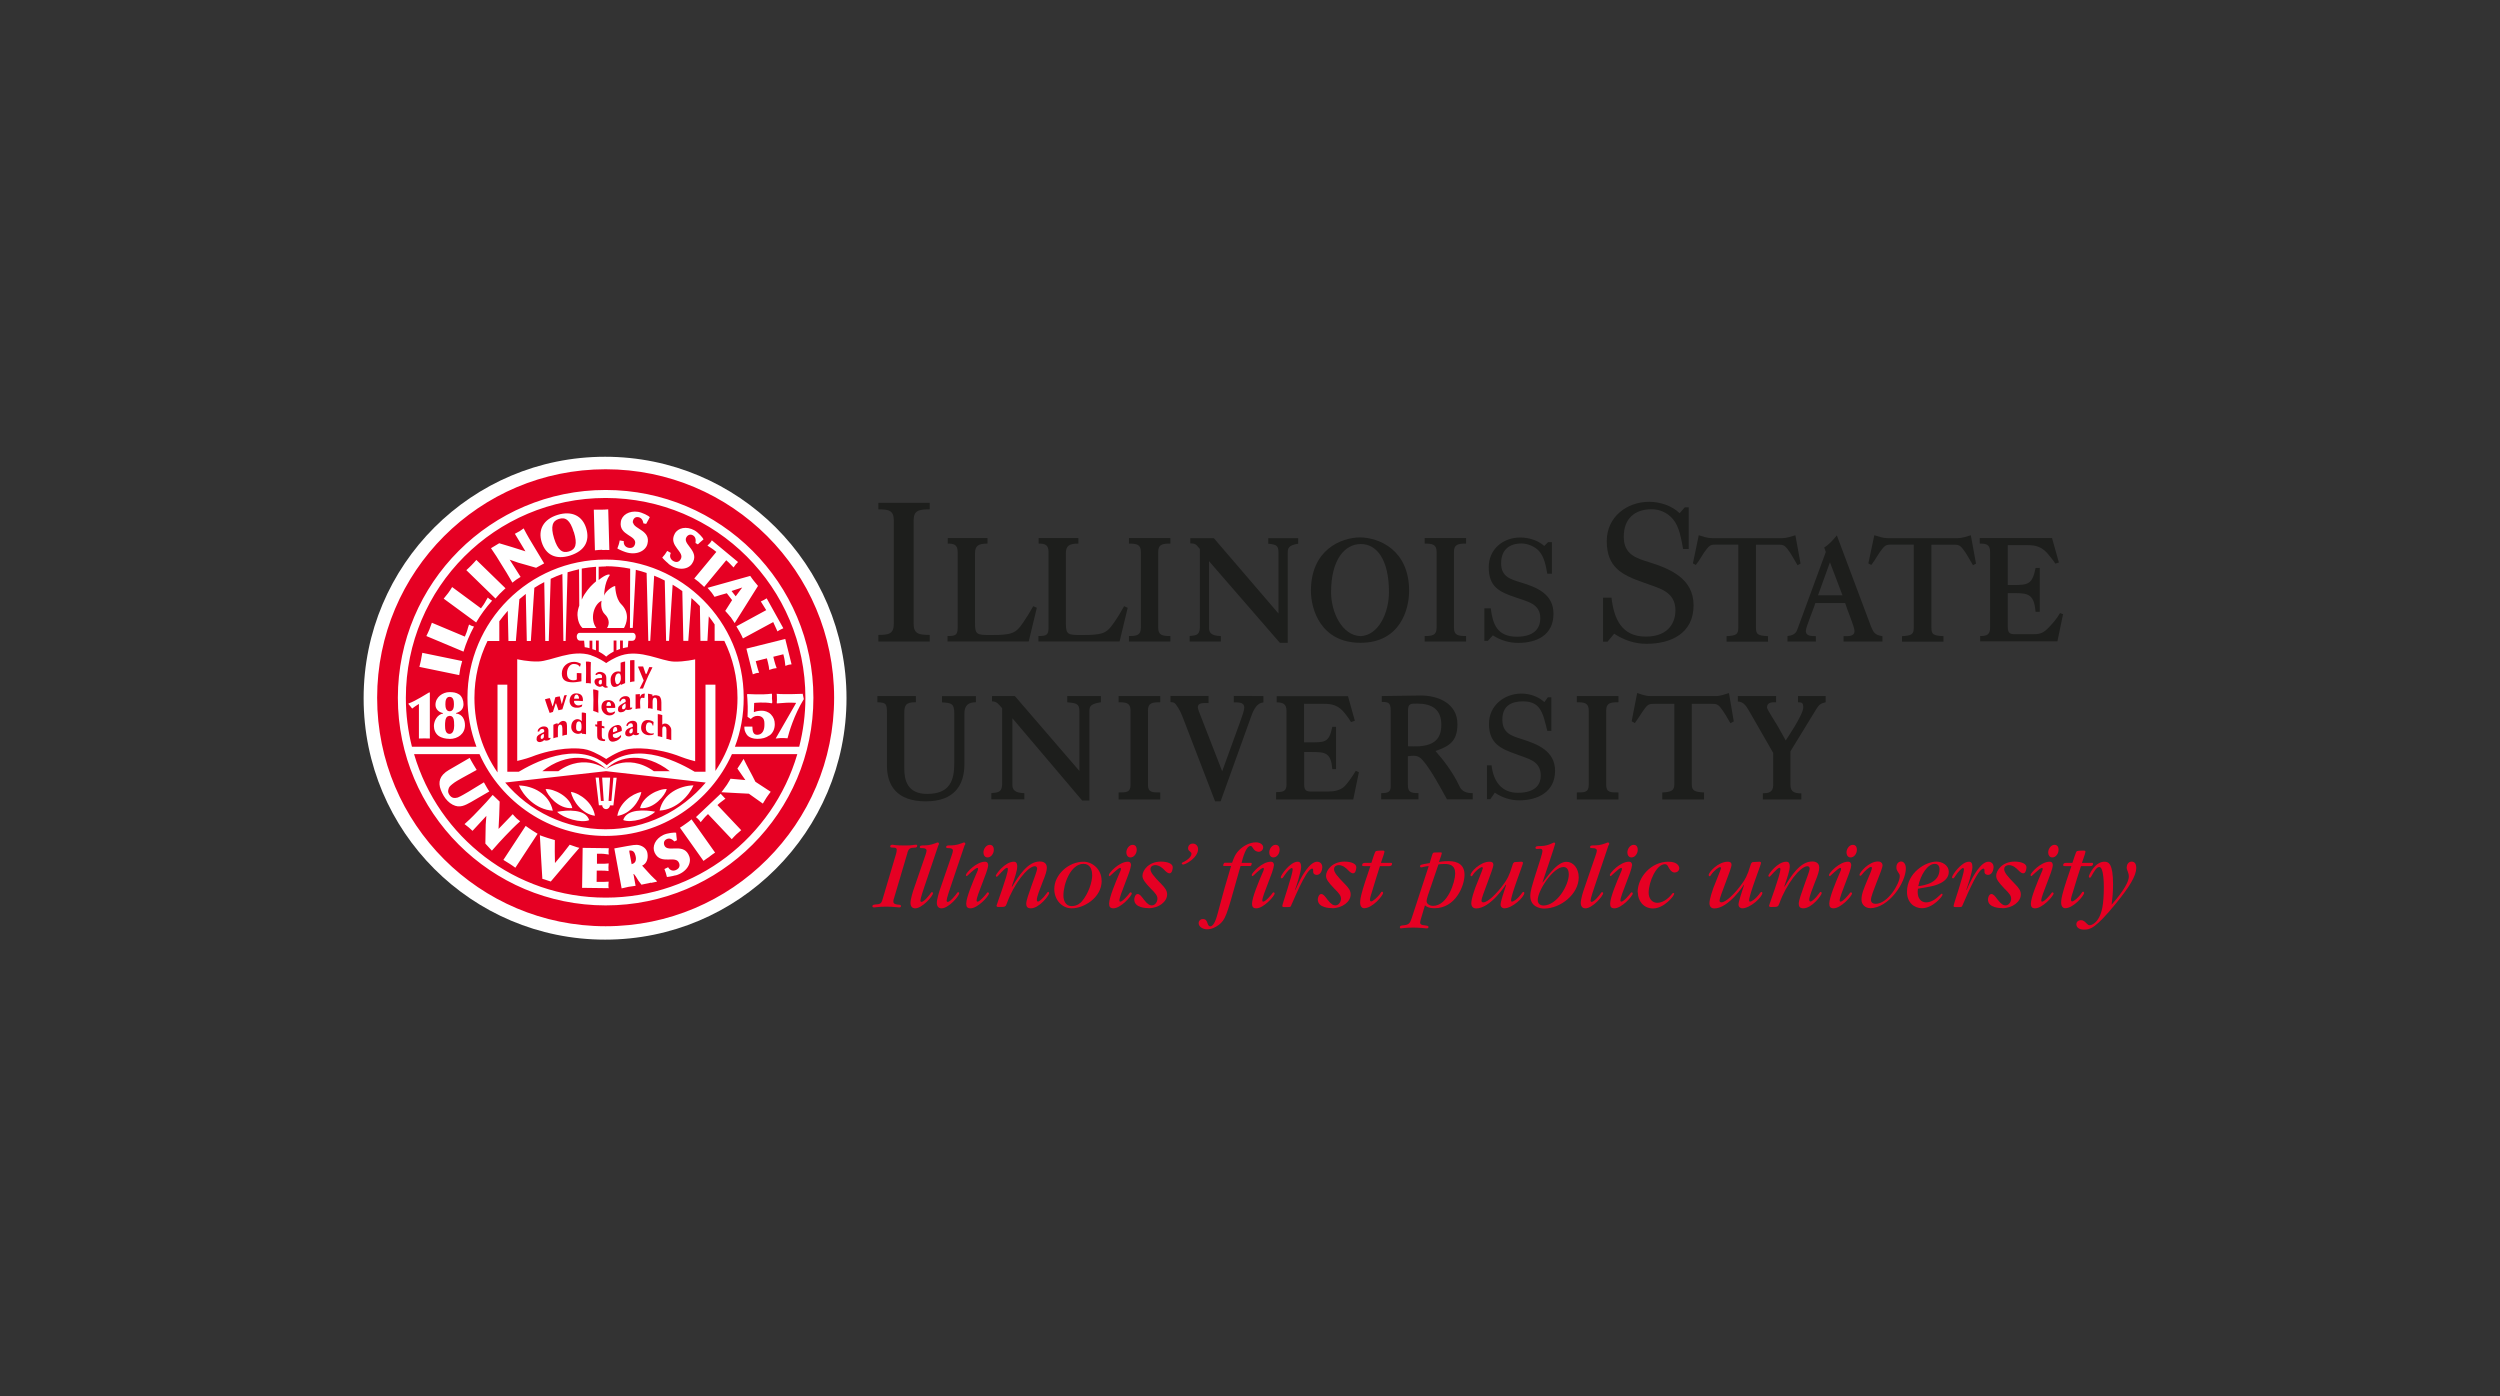 <?xml version="1.0" encoding="UTF-8"?><svg id="Layer_1" xmlns="http://www.w3.org/2000/svg" viewBox="0 0 222 124"><rect x="0" y="0" width="222" height="124" fill="#333333" stroke="none"/><defs><style>.cls-1{fill:#fff;}.cls-2,.cls-3{fill:#e60023;}.cls-3{fill-rule:evenodd;}.cls-4{fill:#1d1e1c;}</style></defs><g id="Illinois"><path class="cls-3" d="M80.57,75.75c.13-.44.26-.46.67-.48.11,0,.21-.04.21-.16,0-.07-.03-.1-.11-.1-.23,0-.26.07-.95.07-.95,0-1.1-.07-1.13-.07-.11,0-.21.04-.21.15,0,.08.04.11.28.11.11,0,.3,0,.3.19,0,.11-.03.25-.05.33l-1.23,4.14c-.1.34-.27.35-.42.37-.34.03-.46.04-.46.18,0,.1.11.1.15.1.16,0,.44-.07,1.05-.07.7,0,.99.07,1.19.07.05,0,.15-.02.15-.12,0-.07-.04-.12-.27-.13-.06,0-.41-.03-.41-.25,0-.05,0-.18.07-.35l1.18-3.99Z"/><path class="cls-3" d="M83.35,75.04c.03-.09.03-.1.03-.13,0-.07-.08-.1-.11-.1-.03,0-.04,0-.21.07-.47.19-.85.19-.98.19-.25,0-.4,0-.4.15,0,.09.04.09.33.1.03,0,.27.02.27.21,0,.09-.03.18-.09.37l-1.01,2.94c-.11.29-.33,1.02-.33,1.33s.15.49.42.49c.62,0,1.58-1.09,1.58-1.35,0-.05-.05-.09-.1-.09-.03,0-.05.03-.08.06-.12.19-.62.81-.84.81-.07,0-.1-.06-.1-.12,0-.19.29-1.04.38-1.3l1.22-3.62Z"/><path class="cls-3" d="M85.69,75.04c.03-.09.03-.1.03-.13,0-.07-.08-.1-.11-.1-.03,0-.04,0-.21.07-.47.19-.85.19-.98.19-.25,0-.4,0-.4.15,0,.09.04.09.33.1.03,0,.27.02.27.21,0,.09-.03.18-.09.37l-1.01,2.94c-.11.29-.33,1.02-.33,1.33s.15.49.42.49c.62,0,1.57-1.09,1.57-1.35,0-.05-.05-.09-.1-.09-.03,0-.05.03-.08.06-.12.19-.62.81-.84.81-.07,0-.1-.06-.1-.12,0-.19.29-1.04.38-1.3l1.22-3.62Z"/><path class="cls-3" d="M88.25,75.47c0-.08,0-.45-.36-.45-.32,0-.56.37-.56.67,0,.18.08.45.37.45.31,0,.55-.35.55-.67M87.75,76.87c0-.13-.02-.35-.28-.35-.79,0-1.7,1.01-1.7,1.18,0,.05.04.1.09.1.02,0,.74-.73.92-.73.07,0,.07.07.07.09,0,.1-.06.22-.14.4-.29.67-.91,2.14-.91,2.69,0,.26.09.41.38.41.65,0,1.64-1.1,1.64-1.32,0-.05-.05-.1-.1-.1s-.08.05-.1.08c-.08.12-.61.75-.82.75-.05,0-.08-.05-.08-.1,0-.46,1.02-2.62,1.02-3.1"/><path class="cls-3" d="M89.84,78.73l.11-.33c.14-.4.38-1.09.38-1.45,0-.39-.17-.43-.31-.43-.77,0-1.59,1.11-1.59,1.24,0,.05.05.1.09.1.07,0,.69-.8.89-.8.02,0,.09,0,.09.12,0,.5-1.01,3.18-1.01,3.25,0,.11.13.11.21.11.54,0,.6,0,.71-.32.6-1.69,1.85-3.3,2.49-3.3.06,0,.2.03.2.23,0,.29-.97,2.58-.97,3.09,0,.2.05.42.4.42.78,0,1.64-1.18,1.64-1.35,0-.05-.04-.11-.09-.11-.05,0-.06.03-.19.2-.25.35-.59.66-.72.66-.06,0-.1-.07-.1-.16,0-.27.29-1,.52-1.59.26-.63.37-.99.37-1.26,0-.55-.52-.55-.63-.55-1.07,0-1.88,1.3-2.45,2.24l-.02-.02Z"/><path class="cls-3" d="M96.99,77.68c0,.64-.32,1.65-.91,2.35-.1.11-.38.43-.91.43-.61,0-.74-.58-.74-.95,0-1.01.64-2.8,1.78-2.8.62,0,.77.55.77.97M97.82,78.2c0-1.06-.87-1.68-1.6-1.68-1.32,0-2.6,1.13-2.6,2.43,0,.94.67,1.71,1.55,1.71,1.07,0,2.66-.94,2.66-2.45"/><path class="cls-3" d="M100.94,75.47c0-.08,0-.45-.36-.45-.32,0-.56.37-.56.67,0,.18.08.45.37.45.31,0,.55-.35.55-.67M100.44,76.87c0-.13-.02-.35-.28-.35-.79,0-1.7,1.01-1.7,1.18,0,.05.04.1.09.1.02,0,.74-.73.92-.73.07,0,.07.07.07.09,0,.1-.06.22-.14.4-.29.67-.91,2.14-.91,2.69,0,.26.09.41.38.41.65,0,1.63-1.1,1.63-1.32,0-.05-.05-.1-.1-.1s-.08.05-.1.08c-.08.12-.61.75-.82.75-.05,0-.08-.05-.08-.1,0-.46,1.02-2.62,1.02-3.1"/><path class="cls-3" d="M101.99,80.65c.91,0,1.65-.58,1.65-1.22,0-.35-.19-.59-.5-.91-.71-.72-.98-1.06-.98-1.34,0-.32.34-.36.41-.36.4,0,.7.3.83.44.13.13.28.29.46.29.22,0,.28-.39.28-.54,0-.32-.47-.5-1.06-.5-1.07,0-1.63.77-1.63,1.26,0,.3.22.6.71,1.11.47.46.62.66.62.93,0,.24-.18.59-.5.59-.16,0-.36-.07-.69-.5-.27-.36-.39-.51-.57-.51-.21,0-.3.34-.3.48,0,.76,1.09.77,1.26.77"/><path class="cls-3" d="M105.94,74.91c-.43,0-.44.38-.44.42,0,.13.06.2.18.29.09.07.12.12.12.2,0,.22-.25.51-.77.76-.03,0-.09.04-.09.09,0,.06.05.1.13.1.22,0,1.32-.61,1.32-1.37,0-.26-.18-.49-.47-.49"/><path class="cls-3" d="M111.01,76.91c.1,0,.14-.17.14-.21,0-.04,0-.08-.06-.08h-.84c.12-.47.4-1.5.8-1.5.1,0,.15.09.21.19.18.31.45.33.51.33.19,0,.4-.15.4-.39,0-.28-.3-.45-.65-.45-.55,0-1.1.32-1.43.64-.4.36-.54.79-.68,1.17h-.64c-.11,0-.15.21-.15.21,0,.04,0,.08.06.08h.64c-.53,1.75-.66,2.24-1.17,4.14-.11.43-.33,1.22-.68,1.22-.15,0-.21-.18-.24-.27-.06-.18-.13-.38-.41-.38-.23,0-.38.17-.38.37,0,.28.32.54.75.54.4,0,.76-.18,1.05-.4.56-.45.67-.74,1.6-4.09l.32-1.13h.84Z"/><path class="cls-3" d="M113.63,75.47c0-.08,0-.45-.36-.45-.32,0-.56.37-.56.67,0,.18.08.45.37.45.31,0,.55-.35.55-.67M113.13,76.87c0-.13-.02-.35-.28-.35-.79,0-1.7,1.01-1.7,1.18,0,.05.04.1.09.1.02,0,.74-.73.92-.73.07,0,.07.07.07.09,0,.1-.06.22-.14.4-.29.67-.91,2.14-.91,2.69,0,.26.09.41.38.41.65,0,1.63-1.1,1.63-1.32,0-.05-.05-.1-.1-.1s-.08.05-.1.08c-.08.12-.61.75-.82.75-.05,0-.08-.05-.08-.1,0-.46,1.02-2.62,1.02-3.1"/><path class="cls-3" d="M115,79.01c.09-.24.54-1.58.54-2.02,0-.35-.11-.47-.31-.47-.66,0-1.5,1.19-1.5,1.38,0,.07.06.1.09.1.07,0,.18-.17.25-.28.2-.31.52-.64.63-.64.09,0,.09.11.09.14,0,.4-.92,3.08-.92,3.21,0,.12.03.12.38.12.2,0,.33,0,.37-.07.1-.15,1.35-3.35,1.9-3.35.03,0,.09.03.09.13v.15c0,.23.21.28.32.28.35,0,.49-.43.49-.68,0-.33-.22-.49-.46-.49-.7,0-1.44,1.48-1.5,1.59l-.25.53c-.04.1-.12.26-.18.39l-.02-.02Z"/><path class="cls-3" d="M118.29,80.65c.91,0,1.65-.58,1.65-1.22,0-.35-.19-.59-.5-.91-.71-.72-.98-1.06-.98-1.34,0-.32.34-.36.4-.36.41,0,.7.3.84.44.13.13.28.29.46.29.22,0,.28-.39.28-.54,0-.32-.47-.5-1.06-.5-1.07,0-1.63.77-1.63,1.26,0,.3.22.6.71,1.11.47.46.62.66.62.93,0,.24-.18.59-.5.59-.16,0-.36-.07-.69-.5-.27-.36-.39-.51-.57-.51-.21,0-.3.34-.3.48,0,.76,1.09.77,1.26.77"/><path class="cls-3" d="M123.37,76.91c.09,0,.24-.03.24-.2,0-.02,0-.09-.07-.09h-.91s.04-.11.04-.13l.11-.32c.04-.1.16-.46.16-.53,0-.11-.08-.11-.19-.11-.12,0-.48.01-.57.05-.11.04-.33.88-.4,1.04h-.42c-.24,0-.4,0-.4.22,0,.07.1.07.18.07h.55c-.29.84-.65,1.91-.8,2.52-.04.17-.11.45-.11.71,0,.37.18.51.36.51.72,0,1.68-1.11,1.68-1.37,0-.04-.05-.1-.1-.1-.04,0-.09.04-.11.1-.27.41-.71.77-.85.77-.05,0-.11-.04-.11-.16,0-.13.12-.55.18-.7.4-1.32.41-1.35.71-2.28h.84Z"/><path class="cls-3" d="M127.73,76.76c.16-.02.33-.04.54-.04.43,0,.95.08.95.84s-.67,2.88-1.96,2.88c-.33,0-.58-.18-.58-.43,0-.05.03-.24.11-.48l.94-2.76ZM126.53,80.39c.13.11.34.26.86.26,1.85,0,2.66-1.97,2.66-2.98,0-1.2-1.13-1.2-1.45-1.2-.43,0-.6.04-.82.07,0-.05.25-.66.25-.77,0-.06-.02-.08-.13-.08-.59,0-.61.02-.64.05-.05.04-.12.28-.25.72l-.05.18c-.77.13-.86.14-.86.29,0,.04.03.09.08.09.02,0,.04,0,.07,0,.08-.03.41-.1.62-.11l-1.51,4.62c-.14.43-.25.59-.67.63-.2.02-.38.02-.38.18,0,.04,0,.1.09.1.04,0,.38-.07,1.1-.07.61,0,1.12.07,1.16.07.08,0,.19,0,.19-.12,0-.11-.11-.12-.42-.16-.16-.02-.32-.06-.32-.24,0-.06.02-.15.05-.26l.37-1.25Z"/><path class="cls-3" d="M133.75,78.57c-.19.58-.5,1.5-.5,1.75,0,.27.23.34.33.34.71,0,1.78-1,1.78-1.37,0-.06-.06-.09-.09-.09-.02,0-.04,0-.1.08-.47.66-.84.79-.9.79-.06,0-.09-.06-.09-.11,0-.52,1.06-3.17,1.06-3.33,0-.09-.09-.11-.14-.11l-.53.03c-.18,0-.22.13-.27.3-.29.96-.49,1.26-.74,1.61-.67.94-1.46,1.67-1.84,1.67-.06,0-.17-.02-.17-.16,0-.32,1.06-2.81,1.06-3.17,0-.2-.12-.28-.33-.28-.85,0-1.7.92-1.7,1.19,0,.04.03.1.08.1.04,0,.09-.04.11-.09.25-.41.7-.72.82-.72.03,0,.09.03.09.09,0,.09-.58,1.47-.68,1.75-.06.17-.35.98-.35,1.37,0,.05,0,.46.43.46,1.27,0,2.63-2.09,2.63-2.11l.02.02Z"/><path class="cls-3" d="M137.04,80.41c-.07,0-.49-.03-.49-.48,0-.87,1.38-2.94,2.29-2.94.36,0,.47.35.47.65,0,.96-1.04,2.77-2.26,2.77M136.98,78.33c.13-.37,1.12-3.32,1.12-3.41,0-.07-.04-.1-.1-.1-.04,0-.08.02-.12.04-.33.17-.69.27-1.07.27-.26,0-.46,0-.46.16,0,.1.1.1.15.1,0,0,.24-.02.28-.02.12,0,.19.07.19.19,0,.12-.1.45-.14.6l-.61,1.92c-.14.47-.33,1.05-.33,1.48,0,.94.83,1.12,1.23,1.12,1.46,0,3.07-1.28,3.07-2.77,0-.82-.5-1.38-1.08-1.38-.73,0-1.42.91-2.12,1.84l-.02-.02Z"/><path class="cls-3" d="M142.87,75.04c.03-.09.03-.1.03-.13,0-.07-.08-.1-.11-.1-.03,0-.04,0-.21.07-.47.19-.85.19-.98.19-.25,0-.4,0-.4.15,0,.09.04.09.33.1.03,0,.27.02.27.21,0,.09-.03.18-.09.37l-1.01,2.94c-.11.29-.33,1.02-.33,1.33s.15.49.42.49c.61,0,1.57-1.09,1.57-1.35,0-.05-.05-.09-.1-.09-.04,0-.05.03-.08.06-.12.19-.62.81-.84.81-.07,0-.1-.06-.1-.12,0-.19.29-1.04.38-1.3l1.22-3.62Z"/><path class="cls-3" d="M145.43,75.47c0-.08,0-.45-.36-.45-.32,0-.56.37-.56.67,0,.18.08.45.37.45.31,0,.55-.35.55-.67M144.93,76.87c0-.13-.02-.35-.28-.35-.79,0-1.7,1.01-1.7,1.18,0,.05.04.1.09.1.02,0,.74-.73.92-.73.07,0,.07.07.07.09,0,.1-.06.22-.14.4-.29.67-.91,2.14-.91,2.69,0,.26.09.41.38.41.65,0,1.63-1.1,1.63-1.32,0-.05-.05-.1-.1-.1s-.08.05-.1.08c-.08.12-.61.75-.82.75-.05,0-.08-.05-.08-.1,0-.46,1.02-2.62,1.02-3.1"/><path class="cls-3" d="M145.44,79.24c0,.75.5,1.43,1.35,1.43.99,0,1.88-1.13,1.88-1.3,0-.05-.05-.08-.09-.08-.03,0-.05.03-.08.06-.18.24-.7.82-1.33.82-.47,0-.77-.39-.77-.89,0-.98.69-2.54,1.44-2.54.17,0,.24.1.32.27.06.11.25.47.55.47.18,0,.41-.13.41-.38,0-.12-.1-.58-.97-.58-1.51,0-2.73,1.35-2.73,2.73"/><path class="cls-3" d="M154.88,78.57c-.19.58-.5,1.5-.5,1.75,0,.27.23.34.33.34.71,0,1.79-1,1.79-1.37,0-.06-.06-.09-.09-.09-.02,0-.04,0-.1.08-.47.66-.84.79-.9.79-.06,0-.09-.06-.09-.11,0-.52,1.06-3.17,1.06-3.33,0-.09-.09-.11-.14-.11l-.53.03c-.18,0-.22.13-.27.3-.29.96-.49,1.26-.74,1.61-.67.94-1.46,1.67-1.84,1.67-.06,0-.17-.02-.17-.16,0-.32,1.07-2.81,1.07-3.17,0-.2-.12-.28-.33-.28-.85,0-1.7.92-1.7,1.19,0,.04.03.1.08.1.04,0,.09-.04.11-.09.26-.41.7-.72.82-.72.03,0,.09.03.09.09,0,.09-.58,1.47-.68,1.75-.06.17-.35.98-.35,1.37,0,.05,0,.46.43.46,1.27,0,2.63-2.09,2.63-2.11l.02.02Z"/><path class="cls-3" d="M158.44,78.73l.11-.33c.14-.4.38-1.09.38-1.45,0-.39-.17-.43-.31-.43-.77,0-1.59,1.11-1.59,1.24,0,.05.05.1.09.1.07,0,.7-.8.89-.8.02,0,.09,0,.09.12,0,.5-1.01,3.18-1.01,3.25,0,.11.13.11.21.11.54,0,.6,0,.71-.32.6-1.69,1.85-3.3,2.49-3.3.06,0,.2.03.2.23,0,.29-.97,2.58-.97,3.09,0,.2.05.42.4.42.78,0,1.64-1.18,1.64-1.35,0-.05-.04-.11-.09-.11-.05,0-.06.03-.19.2-.25.35-.59.66-.72.66-.06,0-.11-.07-.11-.16,0-.27.29-1,.52-1.59.26-.63.37-.99.37-1.26,0-.55-.52-.55-.63-.55-1.07,0-1.88,1.3-2.45,2.24l-.02-.02Z"/><path class="cls-3" d="M164.89,75.47c0-.08,0-.45-.36-.45-.32,0-.56.37-.56.67,0,.18.08.45.37.45.31,0,.55-.35.55-.67M164.39,76.87c0-.13-.02-.35-.28-.35-.79,0-1.7,1.01-1.7,1.18,0,.05.04.1.09.1.02,0,.74-.73.92-.73.07,0,.07.07.07.09,0,.1-.06.22-.14.4-.29.67-.91,2.14-.91,2.69,0,.26.09.41.38.41.65,0,1.64-1.1,1.64-1.32,0-.05-.05-.1-.1-.1s-.08.05-.1.08c-.08.12-.61.75-.82.75-.05,0-.08-.05-.08-.1,0-.46,1.02-2.62,1.02-3.1"/><path class="cls-3" d="M166.05,80.65c1.67,0,3.19-2.27,3.19-3.54,0-.36-.18-.61-.42-.61-.21,0-.42.18-.42.51,0,.2.06.29.12.39.15.22.18.26.18.41,0,.64-1.05,2.45-2.15,2.45-.21,0-.41-.1-.41-.36,0-.51,1.03-2.67,1.03-3.05,0-.09-.04-.35-.41-.35-.81,0-1.64.98-1.64,1.19,0,.03.03.08.07.08.06,0,.12-.08.13-.09.27-.36.69-.7.82-.7.04,0,.09.03.09.11,0,.11-.24.68-.32.85-.44,1.05-.61,1.47-.61,1.95s.39.75.75.75"/><path class="cls-3" d="M170.34,78.69c.21-1,.82-1.98,1.47-1.98.42,0,.42.41.42.49,0,1.18-1.28,1.42-1.89,1.49M171.36,78.73c.36-.06,1.69-.35,1.69-1.3,0-.62-.61-.92-1.1-.92-.94,0-2.61.97-2.61,2.69,0,.97.67,1.45,1.33,1.45.96,0,1.83-1.05,1.83-1.2,0-.04-.02-.09-.07-.09-.04,0-.06.02-.26.21-.55.54-.98.56-1.14.56-.17,0-.74-.08-.74-.94,0-.05,0-.11.02-.27l1.06-.19Z"/><path class="cls-3" d="M174.61,79.01c.09-.24.54-1.58.54-2.02,0-.35-.11-.47-.31-.47-.66,0-1.5,1.19-1.5,1.38,0,.07.06.1.09.1.07,0,.18-.17.25-.28.2-.31.52-.64.63-.64.09,0,.09.11.09.14,0,.4-.92,3.08-.92,3.21,0,.12.03.12.38.12.2,0,.33,0,.37-.07.1-.15,1.34-3.35,1.9-3.35.03,0,.09.03.09.13v.15c0,.23.21.28.32.28.35,0,.49-.43.49-.68,0-.33-.22-.49-.46-.49-.7,0-1.44,1.48-1.5,1.59l-.26.53c-.04.1-.12.26-.17.39l-.02-.02Z"/><path class="cls-3" d="M177.8,80.65c.91,0,1.65-.58,1.65-1.22,0-.35-.19-.59-.5-.91-.71-.72-.98-1.06-.98-1.34,0-.32.34-.36.4-.36.41,0,.7.3.84.44.13.13.28.29.46.29.22,0,.28-.39.28-.54,0-.32-.47-.5-1.06-.5-1.07,0-1.63.77-1.63,1.26,0,.3.22.6.71,1.11.47.46.62.66.62.93,0,.24-.18.59-.5.59-.16,0-.36-.07-.69-.5-.27-.36-.39-.51-.57-.51-.21,0-.3.34-.3.48,0,.76,1.09.77,1.26.77"/><path class="cls-3" d="M182.8,75.47c0-.08,0-.45-.36-.45-.32,0-.56.37-.56.67,0,.18.08.45.37.45.31,0,.55-.35.55-.67M182.29,76.87c0-.13-.02-.35-.28-.35-.79,0-1.7,1.01-1.7,1.18,0,.05.04.1.09.1.02,0,.74-.73.92-.73.07,0,.07.07.07.09,0,.1-.06.22-.14.4-.29.67-.91,2.14-.91,2.69,0,.26.09.41.38.41.65,0,1.64-1.1,1.64-1.32,0-.05-.05-.1-.1-.1s-.08.05-.1.08c-.08.12-.61.75-.82.75-.05,0-.08-.05-.08-.1,0-.46,1.02-2.62,1.02-3.1"/><path class="cls-3" d="M185.62,76.91c.09,0,.24-.03.24-.2,0-.02,0-.09-.07-.09h-.91s.04-.11.04-.13l.11-.32c.04-.1.16-.46.16-.53,0-.11-.08-.11-.19-.11-.12,0-.48.01-.57.05-.1.04-.33.88-.4,1.04h-.42c-.24,0-.4,0-.4.22,0,.07.1.07.18.07h.55c-.29.84-.65,1.91-.8,2.52-.04.17-.11.45-.11.71,0,.37.18.51.36.51.72,0,1.68-1.11,1.68-1.37,0-.04-.04-.1-.1-.1-.04,0-.09.04-.11.1-.27.41-.71.77-.85.77-.05,0-.11-.04-.11-.16,0-.13.12-.55.18-.7.4-1.32.41-1.35.71-2.28h.84Z"/><path class="cls-3" d="M187.51,80.33c.05-.39.13-1.01.13-1.78,0-1.88-.4-2.03-.77-2.03-.84,0-1.38,1.17-1.38,1.31,0,.1.06.11.09.11.05,0,.09-.04.11-.09.28-.49.48-.86.73-.86.4,0,.4,1.59.4,1.78,0,1.63-.2,2.26-.41,2.67-.24.48-.62.72-.85.72-.09,0-.14-.03-.24-.13-.18-.18-.31-.32-.53-.32-.17,0-.41.1-.41.37,0,.23.2.47.67.47.54,0,1-.06,2.85-2.33,1.22-1.49,1.8-2.47,1.8-3.15,0-.26-.08-.56-.41-.56-.31,0-.44.31-.44.52,0,.08,0,.14.1.38.06.16.09.26.09.41,0,.72-1,1.9-1.52,2.51h-.02Z"/><path class="cls-4" d="M86.66,61.81v.55c-.66,0-1.02.27-1.02,1v4.48c0,1.82-.84,3.32-3.43,3.32s-3.45-1.43-3.45-3.18v-4.62c0-.86-.04-.97-.85-1v-.55h3.42v.55c-.93-.02-1.03.3-1.03,1v4.88c0,.97.23,2.26,2.02,2.26,2.06,0,2.42-1.22,2.42-2.75v-4.38c0-.9-.24-.95-1.09-1v-.55h3.01Z"/><path class="cls-4" d="M97.76,61.81v.55c-.86.14-1.02.32-1.02.76v7.97h-.64l-6.2-7.31v5.92c0,.44.23.71,1.06.73v.55h-2.93v-.55c.59-.06.91-.06.96-.73v-6.81c-.34-.38-.46-.6-.9-.61v-.47h2.03l5.73,6.65v-5.33c0-.67-.32-.69-1.08-.77v-.55h2.98Z"/><path class="cls-4" d="M99.33,70.99v-.62c.68,0,1.06,0,1.06-.67v-6.61c0-.67-.38-.73-1.06-.73v-.55h3.7v.55c-.71,0-1.09.06-1.09.73v6.61c0,.67.38.67,1.09.67v.62h-3.7Z"/><path class="cls-4" d="M111.17,61.81h1.02v.57c-.7.05-.97.91-1.17,1.47l-2.63,7.31h-.49l-2.75-7.15c-.27-.72-.41-1.02-.72-1.44-.14-.19-.25-.22-.49-.22v-.55h3.38v.63c-.31.04-.95-.13-.95.4,0,.17.22.64.24.72l1.92,4.94,1.55-4.27c.23-.64.41-1.12.41-1.38,0-.54-.58-.45-.93-.47v-.57h1.61Z"/><path class="cls-4" d="M113.32,70.99v-.65c.6,0,.92-.07.92-.65v-6.59c0-.58-.32-.73-.87-.73v-.55h6.33l.61,2.18-.34.12c-.17-.29-.28-.43-.48-.69-.63-.86-1.27-.93-1.97-.93h-1.72v3.42h.52c1.25-.01,1.7.09,1.99-1.38h.33v3.76h-.33c-.12-1.47-.62-1.52-1.82-1.52h-.68v2.87c0,.59.23.64.69.64h1.39c.61,0,1.12-.11,1.49-.45.18-.16.69-.83,1.01-1.39l.28.12-.5,2.42h-6.83Z"/><path class="cls-4" d="M122.71,61.81c1.1,0,2.33-.05,3.47-.05,1.49,0,3.24.68,3.24,2.54,0,1.59-.79,1.98-1.95,2.39.74.83,1.59,1.96,2.12,3.11.22.49.62.63,1.19.63v.55h-2.29c-.53-.96-1.46-2.71-2.19-3.51-.39-.43-.72-.38-1.28-.32v2.55c0,.58.18.73.94.73v.55h-3.31v-.55c.7,0,.87-.15.84-.73v-6.64c0-.66-.22-.73-.79-.73v-.52ZM127.99,64.35c0-1.35-.83-1.87-2.13-1.87-.63,0-.83-.01-.83.67v3.12c.37,0,.63.02,1,0,1.28-.1,1.96-.62,1.96-1.91"/><path class="cls-4" d="M132.05,67.96h.4c.16,1.41.88,2.44,2.33,2.44,1.68,0,2.04-.85,2.04-1.52,0-1.35-1.16-1.5-2.11-1.88-1.45-.51-2.49-.97-2.49-2.73,0-1.63,1.38-2.68,2.88-2.68.71,0,1.51.25,2.04.76l.31-.43h.31v2.98h-.36c-.18-.67-.33-1.58-.78-2.1-.37-.44-.97-.52-1.36-.52-1.1,0-1.85.42-1.85,1.63s.84,1.44,1.72,1.72c1.38.44,2.96,1.04,2.96,2.82,0,1.89-1.56,2.62-3.18,2.62-.77,0-1.52-.24-2.17-.68l-.4.58h-.3v-3.04Z"/><path class="cls-4" d="M148.71,62.5h-1.76c-.44,0-.59.02-.86.37-.35.46-.56.86-.92,1.34l-.28-.16.49-2.51c.27.09.73.27,1.15.27h5.85c.42,0,.88-.19,1.15-.27l.43,2.52-.3.16c-.29-.49-.5-.9-.85-1.35-.27-.35-.42-.37-.86-.37h-1.72v7.14c0,.56.23.69,1.09.73v.62h-3.71v-.62c.81-.04,1.07-.17,1.07-.73v-7.14Z"/><path class="cls-4" d="M154.33,61.81h3.39v.55c-.31,0-.81-.04-.81.47,0,.17.8,1.37.94,1.63l.72,1.29s1.56-2.27,1.56-2.93c0-.47-.17-.44-.47-.46v-.55h2.46v.55c-.41.1-.58.19-.81.57l-2.32,3.79v2.98c0,.67.45.75.97.75v.54h-3.42v-.55c.47,0,.92-.06.92-.73v-2.85l-2.02-3.52c-.29-.47-.52-1.04-1.12-1.04v-.49Z"/><path class="cls-4" d="M140.02,70.99v-.62c.68,0,1.06,0,1.06-.67v-6.61c0-.67-.38-.73-1.06-.73v-.55h3.7v.55c-.71,0-1.09.06-1.09.73v6.61c0,.67.38.67,1.09.67v.62h-3.7Z"/><path class="cls-4" d="M154.37,48.36h-1.89c-.46,0-.61,0-.9.36-.38.46-.6.96-.99,1.45l-.26-.14.52-2.5c.33.1.78.26,1.18.26h6.22c.4,0,.85-.16,1.18-.26l.46,2.52-.27.14c-.31-.5-.54-1-.91-1.46-.29-.36-.43-.36-.9-.36h-1.88v7.38c0,.57.15.7,1.07.74v.49h-3.68v-.49c.86-.04,1.04-.17,1.04-.74v-7.38Z"/><path class="cls-4" d="M158.73,56.97v-.49c.36-.03.72-.17.85-.52l2.55-6.94-.14-.4c.41-.25.82-.7,1.12-1.08l2.96,7.89c.28.75.41.96,1.09,1.06v.48h-3.45v-.48c.38,0,.97.06.97-.47,0-.38-.67-1.9-.83-2.47h-2.65c-.12.47-.84,2.13-.84,2.47,0,.51.55.45.89.47v.48h-2.51ZM161.44,52.86h2.17l-1.11-2.93-1.06,2.93Z"/><path class="cls-4" d="M175.84,56.97v-.49c.6,0,.88-.13.88-.74v-6.73c0-.67-.35-.74-.92-.74v-.49h6.42l.61,2.17-.32.1c-.17-.29-.3-.41-.5-.67-.64-.87-1.27-.97-1.98-.97h-1.74v3.54h.53c1.26-.01,1.65-.04,1.94-1.52h.37v3.9h-.37c-.13-1.47-.57-1.66-1.78-1.66h-.69v3.01c0,.59.24.64.71.64h1.4c.61,0,.95-.01,1.45-.52.44-.45.75-.8,1.08-1.36l.27.1-.5,2.41h-6.85Z"/><path class="cls-4" d="M169.95,48.36h-1.89c-.46,0-.61,0-.9.36-.38.46-.6.96-.99,1.45l-.26-.14.53-2.5c.33.1.78.26,1.18.26h6.21c.4,0,.85-.16,1.18-.26l.46,2.52-.27.14c-.31-.5-.54-1-.91-1.46-.29-.36-.43-.36-.9-.36h-1.88v7.38c0,.57.15.7,1.07.74v.49h-3.68v-.49c.86-.04,1.04-.17,1.04-.74v-7.38Z"/><path class="cls-4" d="M78,56.97v-.59c.92,0,1.37-.09,1.37-.99v-9.17c0-.9-.45-.99-1.37-.99v-.58h4.56v.58c-.96,0-1.43.09-1.43.99v9.17c0,.9.47.99,1.43.99v.59h-4.56Z"/><path class="cls-4" d="M84.14,56.97v-.49c.69,0,.9-.07.9-.74v-6.73c0-.67-.37-.74-.88-.74v-.49h3.53v.49c-.85,0-1.11.22-1.11.87v6.21c0,1.01.18,1.04,1.39,1.04.51,0,1.04,0,1.55-.09.66-.12.95-.45,1.33-1.01.32-.47.62-.95.9-1.46l.32.14-.72,2.99h-7.2Z"/><path class="cls-4" d="M100.25,56.97v-.49c.69,0,1.06-.07,1.06-.74v-6.73c0-.67-.38-.74-1.06-.74v-.49h3.68v.49c-.71,0-1.08.07-1.08.74v6.73c0,.67.37.74,1.08.74v.49h-3.68Z"/><path class="cls-4" d="M115.28,47.79v.49c-.86.14-.93.39-.93.83v7.97h-.7l-6.29-7.25v5.92c0,.45.22.71,1.05.73v.49h-2.77v-.49c.6-.07.86-.07.91-.73v-7c-.36-.42-.37-.49-.85-.5v-.46h2.09l5.74,6.69v-5.36c0-.67-.15-.76-.91-.84v-.49h2.67Z"/><path class="cls-4" d="M126.51,56.97v-.49c.69,0,1.06-.07,1.06-.74v-6.73c0-.67-.38-.74-1.06-.74v-.49h3.68v.49c-.71,0-1.08.07-1.08.74v6.73c0,.67.37.74,1.08.74v.49h-3.68Z"/><path class="cls-4" d="M92.21,56.97v-.49c.69,0,.9-.07.9-.74v-6.73c0-.67-.37-.74-.88-.74v-.49h3.53v.49c-.85,0-1.11.22-1.11.87v6.21c0,1.01.18,1.04,1.39,1.04.51,0,1.04,0,1.55-.09.66-.12.95-.45,1.33-1.01.33-.47.62-.95.9-1.46l.32.14-.72,2.99h-7.2Z"/><path class="cls-4" d="M131.82,54.02h.56c.17,1.39.56,2.52,2.32,2.52s2.08-.97,2.08-1.63c0-1.33-1.17-1.48-2.16-1.85-1.51-.5-2.42-.96-2.42-2.69,0-1.6,1.26-2.64,2.81-2.64.74,0,1.56.25,2.12.75l.34-.34h.34v2.81h-.41c-.12-.67-.26-1.48-.72-2-.38-.43-1.04-.69-1.57-.69-1.09,0-1.81.57-1.81,1.76s.83,1.42,1.75,1.7c1.43.43,2.9,1.03,2.9,2.78,0,1.87-1.45,2.59-3.13,2.59-.8,0-1.58-.23-2.25-.67l-.45.49h-.31v-2.89Z"/><path class="cls-4" d="M142.36,53.07h.74c.22,1.87.89,3.46,3.05,3.46s2.63-1.43,2.63-2.31c0-1.78-1.57-2-2.83-2.49-1.93-.67-3.27-1.35-3.27-3.68,0-2.16,1.79-3.49,3.77-3.49.94,0,2,.33,2.7,1.01l.46-.52h.35v3.7h-.5c-.17-.88-.32-1.98-.91-2.66-.49-.58-1.19-.87-1.88-.87-1.51,0-2.48.83-2.48,2.44s1.13,1.91,2.31,2.28c1.83.58,3.89,1.44,3.89,3.81,0,2.51-2.03,3.42-4.18,3.42-1.02,0-2.01-.32-2.87-.9l-.59.71h-.4v-3.9Z"/><path class="cls-4" d="M116.41,52.47c0-3.66,2.68-4.73,4.36-4.75,1.68.02,4.36,1.1,4.36,4.75,0,1.62-.78,4.61-4.32,4.61s-4.4-3-4.4-4.61M120.82,56.49c1.63-.08,2.52-2.12,2.52-3.91,0-2.87-1.07-4.27-2.5-4.27s-2.64,1.39-2.64,4.27c0,1.8.97,3.85,2.62,3.91"/><path class="cls-1" d="M53.73,40.56c-11.84,0-21.44,9.6-21.44,21.44s9.6,21.44,21.44,21.44,21.44-9.6,21.44-21.44-9.6-21.44-21.44-21.44"/><path class="cls-2" d="M53.78,41.67c-11.21,0-20.29,9.09-20.29,20.29s9.09,20.29,20.29,20.29,20.29-9.08,20.29-20.29-9.08-20.29-20.29-20.29M53.78,43.51c10.19,0,18.45,8.26,18.45,18.45s-8.26,18.44-18.45,18.44-18.45-8.26-18.45-18.44,8.26-18.45,18.45-18.45M64.99,66.98c-1.92,4.27-6.23,7.25-11.21,7.25s-9.29-2.98-11.2-7.26h-5.81c2.16,7.36,8.96,12.74,17.02,12.74s14.85-5.38,17.01-12.74h-5.81ZM40.2,71.46c-.33-.17-.61-.47-.8-.79-.43-.74-.54-1.36-.06-1.89.15-.16.33-.3.51-.4l1.86-1.08c.06.13.23.42.3.54.07.12.24.41.32.53l-1.31.72c-.25.14-.63.35-.84.53-.2.17-.32.24-.37.52-.03.15-.02.24.07.4.22.37.51.35.77.28.28-.11.73-.39.96-.52l1.36-.83c.03.07.22.4.26.46.04.06.17.29.22.35l-1.62.94c-.53.29-1,.57-1.63.24M43.1,74.9c.02-.6.01-1.14.03-1.67l.06-.78-1.23,1.33s-.28-.25-.33-.3c-.05-.05-.38-.3-.38-.3.63-.56,1.02-.98,1.38-1.36.39-.41.68-.71,1.12-1.23l.62.59c-.03,1.11-.04,1.31-.1,2.43l1.26-1.31c.04.06.29.32.34.37.05.05.32.26.32.26-.49.44-.96.92-1.34,1.32-.33.35-.68.72-1.17,1.29l-.58-.63ZM45.77,77.06c-.17-.13-.34-.24-.52-.36-.18-.12-.36-.23-.55-.34l1.98-3.02c.17.13.38.26.55.38.18.12.33.21.51.32l-1.98,3.02ZM48.91,78.28s-.27-.09-.34-.11c-.08-.03-.34-.12-.41-.13-.07-1.3-.16-2.54-.22-3.87.14.06.55.19.69.24.14.05.49.15.64.19-.01.95-.01,1.12.01,2.04.61-.71.71-.86,1.31-1.63.13.05.39.13.46.16.08.03.29.1.4.12-.87.99-1.63,1.94-2.55,3M54.05,75.88c-.32-.05-.5-.08-1.04-.07v.89s.4,0,.4,0c.23,0,.45,0,.64-.03-.01.07-.02.27-.02.34,0,.07,0,.26.01.34-.19-.03-.4-.04-.64-.04h-.41s-.01,1-.01,1c.53,0,.75.01,1.07-.02-.01.07-.02.21-.02.29,0,.07,0,.22.02.29l-2.36-.03.05-3.55,2.32.03c-.01.07-.02.2-.02.28,0,.07,0,.2.02.27M57.81,78.38c-.18.04-.67.14-.85.18l-.28-.37c-.15-.24-.22-.38-.39-.58h-.04s.19,1.05.19,1.05c-.15.02-.47.06-.62.09-.15.03-.47.1-.62.14l-.65-3.55,1.2-.22c.28-.05.73-.14,1-.07.37.09.68.34.74.7.09.51-.07.94-.47,1.12.42.44.65.75,1.1,1.17,0,0,.24.21.22.24-.02.03-.28.06-.53.12M59.98,77.73c-.31.09-.76.16-.76.14-.05-.25-.13-.46-.22-.7l.33-.16c.19.33.48.35.71.24.29-.14.35-.36.27-.59-.28-.79-1.62.21-2.17-.93-.26-.55.04-1.24.77-1.59.34-.16.98-.24,1.13-.19.02.18.04.48.07.66l-.22.11c-.22-.21-.43-.33-.7-.2-.33.16-.26.53-.1.69.43.42,1.69-.35,2.12.84.23.63-.27,1.43-1.22,1.69M63.01,76.07c-.17.12-.38.25-.54.38l-2.09-2.95c.18-.11.36-.24.53-.36.17-.12.34-.24.5-.38l2.09,2.95c-.18.11-.32.23-.49.35M65.38,74.1c-.14.13-.27.28-.4.42l-2.11-2.23c-.4.38-.38.41-.65.72-.04-.07-.14-.19-.2-.25-.05-.05-.16-.16-.22-.2l2.2-2.08c.04.06.16.18.21.23.05.06.15.17.21.21-.36.29-.37.25-.71.57l2.11,2.23c-.15.12-.3.25-.44.38M67.74,71.36l-1.24-.88c-.81-.05-1.57-.07-2.44-.13,0,0,.27-.34.49-.66.18-.27.32-.54.32-.54.37.04,1.17.1,1.32.12l-.71-1.02c.06-.08.21-.32.27-.41.05-.08.23-.36.28-.45.38.78.71,1.33,1.05,2.03l1.36.89c-.09.12-.29.38-.37.51-.09.13-.25.4-.33.54M56.46,76.1c.06.43-.14.58-.37.64-.21-1.14-.24-1.2-.19-1.21.07-.01.33-.04.46.24.05.1.09.27.1.34M53.78,44.22c-9.8,0-17.74,7.94-17.74,17.75,0,1.5.19,2.95.54,4.34h5.73c-.51-1.35-.8-2.82-.8-4.35,0-6.78,5.49-12.27,12.26-12.27s12.27,5.49,12.27,12.27c0,1.53-.26,2.99-.78,4.35h5.71c.35-1.39.55-2.85.55-4.34,0-9.8-7.95-17.75-17.75-17.75M70.27,59c-.07,0-.2.02-.27.04-.07.02-.19.06-.26.09-.04-.32-.04-.51-.18-1.03l-.89.22.1.4c.06.23.13.43.2.61-.07,0-.25.04-.32.05-.07.02-.27.09-.34.11-.02-.19-.05-.41-.11-.63l-.1-.4-.99.25c.14.52.18.73.3,1.03-.07,0-.2.03-.27.04-.07.02-.22.07-.29.1l-.57-2.28,3.45-.86.56,2.25ZM37.39,58.58c.04-.21.08-.41.11-.61l3.54.73c-.05.2-.11.41-.16.62-.04.21-.07.42-.1.63l-3.54-.73c.05-.21.11-.42.15-.63M38.17,65.58c-.15-.01-.37-.01-.48-.01s-.33,0-.49.01v-3.07c-.25.15-.42.27-.6.41,0,0-.24-.31-.33-.4v-.05c.59-.19,1.71-.92,1.83-.98.04-.02.07,0,.07.03,0,.09,0,4.05,0,4.05M39.92,65.61c-.34,0-.7-.07-.98-.27-.27-.2-.41-.54-.41-.87,0-.48.32-1.03.81-1.11v-.04c-.38-.07-.67-.35-.67-.73,0-.69.65-1.13,1.24-1.13.33,0,.59.03.87.21.25.17.38.55.38.86,0,.43-.26.68-.67.79v.04c.58.05.8.56.8,1.04,0,.75-.61,1.22-1.38,1.22M41.17,57.87l-3.31-1.39c.09-.19.19-.38.27-.58.08-.2.15-.4.22-.6l2.93,1.23c.29-.68.18-.53.37-1.07.06.04.16.08.22.11.07.03.22.07.22.07-.39.73-.7,1.45-.93,2.22M42.29,55.28l-2.89-2.12c.13-.17.27-.33.4-.5.13-.17.24-.35.35-.53l2.56,1.89c.44-.59.3-.47.61-.96.05.06.13.12.19.16.06.04.19.12.19.12-.55.62-1.02,1.25-1.42,1.94M44.42,52.68c-.15.15-.28.32-.42.47l-2.59-2.52c.16-.14.31-.29.46-.44.15-.15.29-.31.43-.47l2.59,2.52c-.16.15-.32.29-.46.44M47.61,50.42c-.57-.18-1.09-.3-1.61-.46l-.74-.26.97,1.53c-.06.03-.32.21-.38.24-.06.04-.35.27-.35.27-.46-.82-.59-.99-1-1.66-.29-.48-.51-.84-.9-1.4l.73-.44c1.06.31,1.25.38,2.33.72l-.94-1.56c.06-.03.38-.2.44-.24.06-.04.34-.24.34-.24.3.59.64,1.16.93,1.63.25.41.38.64.89,1.48l-.7.38ZM50.64,49.33c-1.28.4-2.18-.05-2.54-1.19-.34-1.1.15-2.03,1.42-2.42,1.27-.39,2.2.1,2.53,1.18.36,1.16-.15,2.03-1.42,2.43M53.47,48.82c-.21,0-.42.03-.64.05l-.1-3.61c.21,0,.42,0,.64,0,.21,0,.42-.01.64-.03l.1,3.61c-.21,0-.42-.01-.64,0M56.22,46.42c.11.59,1.59.67,1.27,1.89-.17.65-1.03,1.03-1.96.71-.31-.1-.71-.3-.71-.32.09-.21.17-.46.21-.71l.36.06c-.03.38.2.56.45.6.32.05.49-.11.55-.33.21-.81-1.46-.74-1.26-1.99.09-.6.74-1,1.53-.88.37.06.95.35,1.04.48-.09.16-.23.42-.32.59l-.24-.04c-.06-.29-.17-.51-.47-.56-.36-.06-.51.29-.47.51M59.36,50.05c-.25-.2-.57-.53-.55-.54.16-.17.32-.38.44-.59l.32.18c-.16.34,0,.59.22.72.29.16.5.07.63-.12.48-.69-1.11-1.2-.5-2.31.29-.53,1.04-.69,1.74-.3.33.18.77.66.81.81-.14.12-.37.31-.5.44l-.21-.12c.04-.29.02-.54-.24-.69-.32-.17-.58.09-.62.32-.1.59,1.26,1.18.54,2.22-.38.55-1.32.61-2.09-.01M62.11,51.72c-.15-.12-.31-.23-.46-.35l1.96-2.36c-.42-.35-.46-.33-.79-.56.06-.05.13-.13.22-.22.05-.05.14-.19.17-.25l2.33,1.93c-.06.05-.16.16-.21.22-.05.06-.15.19-.19.26-.33-.32-.29-.33-.65-.64l-1.96,2.37c-.14-.13-.28-.27-.43-.39M64.87,54.79c-.11-.15-.35-.4-.47-.54.22-.35.36-.58.61-.96l-.47-.61c-.42.12-.73.2-1.09.32-.06-.08-.19-.3-.26-.38-.06-.08-.3-.34-.36-.42l3.79-1.06c.04.07.27.38.32.44.05.07.31.39.37.45l-2.07,3.3c-.1-.15-.25-.39-.36-.54M65.97,56.69c-.1-.26-.45-.88-.58-1.07l2.65-1.44s-.46-.74-.48-.77c.06-.01.48-.24.52-.28l1.48,2.66c-.05.01-.48.23-.52.28-.01-.04-.38-.83-.38-.83l-2.68,1.45ZM68.31,65.31c-.29.21-.62.3-1.07.3-.28,0-.76-.09-.95-.41-.16-.25-.2-.43-.19-.68h.71c.01.4.06.73.43.73.45,0,.64-.4.64-.86,0-.21.01-.44-.12-.61-.12-.14-.25-.21-.5-.21-.28,0-.45.14-.59.28l-.29-.2c.07-1.45-.09-2.01-.02-2.02.1,0,1.27.09,2.16-.03.06,0,.03.31.03.42,0,.12.08.46-.03.43-.69-.13-1.55-.03-1.55-.03l-.03.79.04.02c.18-.09.48-.12.68-.12.22,0,.56.08.8.33.25.26.34.54.34.87,0,.4-.15.77-.47,1M69.93,65.56s-.52-.06-1.05.02h0c.12-.2,1.8-3.13,1.8-3.13,0-.02,0-.04-.02-.04-.64-.04-.97,0-1.64.05-.1.03,0-.22-.03-.47,0-.13,0-.25-.02-.38.66.07,2.31,0,2.31,0l.1.47c-.88,1.43-1.32,2.96-1.45,3.49M64.96,52.48l.95-.31-.58.78-.37-.47ZM50.96,47.25c.33,1.07.16,1.54-.44,1.72-.58.18-.99-.11-1.32-1.17-.33-1.08-.13-1.55.43-1.72.58-.18.99.08,1.32,1.17M40.24,63.75c.09.15.09.52.09.69,0,.28-.07.73-.41.73-.37,0-.4-.45-.4-.74,0-.24,0-.7.24-.82.19-.09.38-.04.48.14M39.55,62.54c0-.28.04-.66.38-.66s.38.38.38.66c0,.26-.05.62-.38.62s-.38-.36-.38-.62M53.82,68.48l-8.96,1.01h0c2.14,2.54,5.34,4.15,8.92,4.15s6.75-1.62,8.89-4.15l-8.85-1.01ZM49.09,71.99c-1.52-.09-2.65-1.37-3.01-2.24,1.22.03,2.68.71,3.01,2.24M50.82,71.76c-1.25.11-2.24-1.18-2.37-1.69.73-.04,2.15.64,2.37,1.69M52.83,72.44c-1.12-.14-1.97-1.29-2.13-2.12.83.13,1.96.99,2.13,2.12M52.32,72.83c-.72.29-2.27-.16-2.85-.74.9-.17,2.54-.27,2.85.74M54.47,69.06h.29l-.29,2.46h-.31c0,.18-.15.33-.34.33s-.34-.15-.34-.34h-.3s-.29-2.46-.29-2.46h.29l.18,2.07h.25l-.14-2.07h.71l-.14,2.07h.25l.18-2.07ZM61.58,69.74c-.36.87-1.49,2.16-3.01,2.24.33-1.53,1.79-2.21,3.01-2.24M59.21,70.07c-.13.52-1.12,1.81-2.37,1.69.23-1.05,1.65-1.73,2.37-1.69M56.95,70.33c-.15.83-1,1.97-2.13,2.12.17-1.12,1.3-1.98,2.13-2.12M58.18,72.08c-.58.58-2.13,1.03-2.84.74.31-1.01,1.95-.91,2.84-.74M53.82,68.3c-1.18-1.22-3.47-1.53-5.66.18h1.42c2.44-1.73,4.38-.04,4.24-.18M53.82,68.3c1.18-1.22,3.47-1.53,5.66.18h-1.42c-2.44-1.73-4.38-.04-4.24-.18M51.66,53.22v-2.73c.42-.08.84-.13,1.27-.16v1.29c-.14.11-.33.3-.46.43,0,0-.56.58-.8,1.18M53.78,50.28c.75,0,1.47.08,2.18.22l-.02,5.26h.25s.27-5.16.27-5.16c.32.07.65.18.96.28l.15,6.03h.17l.35-5.79c.32.12.63.28.94.43l.12,5.36h.26l.32-4.99c.3.17.58.37.86.57l.09,4.42h.44l.28-3.8c.26.22.51.46.75.71l.05,3.09h.62l.12-2.18c.18.23.35.47.52.72v1.46s.86,0,.86,0c.75,1.53,1.17,3.24,1.17,5.07,0,2.4-.72,4.63-1.96,6.48v-7.66h-.88v7.73h-.96c-1.07-.63-5.09-2.93-7.81-.58-2.72-2.34-6.74-.05-7.81.58h-1.02v-7.73h-.87v7.78s-.01,0-.01,0c-1.29-1.88-2.04-4.15-2.04-6.6,0-1.82.42-3.53,1.16-5.06h1.05s0-1.75,0-1.75c.23-.32.49-.63.75-.93l.06,2.68h.66l.31-3.71h0c.18-.16.38-.32.57-.47l.09,4.18h.36l.31-4.72c.28-.19.58-.35.88-.51l.09,5.23h.31l.17-5.52c.34-.16.68-.31,1.04-.43l.09,5.95h.2l.17-6.1c.34-.1.68-.19,1.02-.27l.02,3.23c-.08.22-.17.53-.16.84.02.42.14.87.45,1.15h1.23c-.59-.76-.26-2.08.46-2.42-.04.17-.11.83.31,1.22.31.29.46.8.17,1.2h1.51c.2-.36.58-1.29-.24-2.11-.53-.52-.54-1.62-.54-1.62-.23,0-.96.53-.98.9,0,0-.02-1.15.48-1.83.11-.16-.29-.17-.97.4v-1.18c.22-.01.44-.03.67-.03M55.32,57.56c.14-.04.28-.07.43-.09l.05-.57h.35c.38,0,.4-.68.06-.7h-4.75c-.34.01-.33.7.06.69h.35s.05.58.05.58c.15.02.3.05.43.09v-.67h.25v.75c.12.04.22.07.32.11v-.87h.25v.98c.44.23.66.45.66.45,0,0,.22-.22.66-.45v-.98h.25v.87c.1-.04.21-.08.32-.12v-.75s.25,0,.25,0v.67ZM51,62.04h.4s.02-.01.02-.03c0-.09-.06-.33-.21-.33-.17,0-.22.21-.23.35.02.02,0,.02.02.02M53.89,62.68h.35s.02-.03.02-.03c0-.11-.04-.32-.2-.32-.19,0-.2.22-.21.33,0,.03.03.03.03.03M54.8,64.89c.04-.18-.04-.38-.19-.33-.16.06-.18.27-.18.34,0,.13.01.14.11.1.06-.03.26-.1.26-.1M51.16,64.6c0,.13,0,.33.27.33.23,0,.21-.28.21-.44,0-.21-.03-.43-.24-.43-.25,0-.24.38-.24.53M54.62,60.17c-.02.17,0,.3.04.44.03.06.05.11.1.14.05.01.05.01.11,0,.07-.03.12-.07.16-.14.04-.07.1-.19.1-.34,0-.14,0-.24-.03-.34-.03-.06-.05-.1-.1-.13-.07-.01-.13,0-.2.03-.02.02-.09.08-.1.1-.03.07-.05.13-.07.24M53.31,60.37c-.07.02-.16.1-.15.25,0,.08.07.16.14.16.09,0,.14-.03.15-.19,0-.22-.02-.25-.13-.22M55.38,62.57c-.07.05-.16.14-.14.3.01.09.05.13.13.11.13-.02.19-.13.19-.27,0-.3-.03-.27-.18-.14M56.03,64.72s-.14.11-.15.26c0,.08.04.16.12.15.14-.02.18-.1.19-.23.01-.2,0-.27-.17-.17M48.14,65.24c-.08.06-.14.13-.13.27.01.09.05.11.12.1.12-.02.17-.12.17-.24,0-.27-.03-.23-.16-.13M52.51,58.19c-1.74-.56-3.53.51-4.7.55-.92.03-1.88-.2-1.88-.2v9.03s.75-.17,1.25-.36c2.13-.84,4.18-.86,4.97-.63.79.23,1.68.82,1.68.82,0,0,.89-.6,1.68-.82.79-.23,2.84-.21,4.97.63.5.2,1.25.39,1.25.39v-9.05s-.96.23-1.88.2c-1.16-.04-2.96-1.11-4.69-.55-.64.21-1.17.57-1.33.68-.13-.09-.67-.46-1.33-.68M57.42,59.83l.23-.59c.06,0,.08,0,.09,0,.04,0,.13,0,.2.02l-.37.75c-.19.43-.3.69-.47,1.13-.04,0-.12,0-.16,0s-.14.01-.14.01l.36-.72-.51-1.23c.07-.02.17-.02.24-.02s.22,0,.22,0c.07.18.2.59.2.59.04.08.04.14.1.04M51,62.22s-.02.02-.03.05c0,.17.11.33.33.37.1.02.31-.03.41-.08l-.04.17c-.06.04-.12.07-.2.09-.14.04-.28.02-.36.02-.37-.03-.53-.31-.53-.6,0-.36.2-.67.57-.67.52,0,.64.32.61.69-.26-.03-.62-.04-.77-.03M52.73,61.22c.07.01.13.03.2.04.07.02.11.03.21.07-.04.84-.04,1.07,0,1.97,0,0-.17-.08-.24-.1-.06-.02-.22-.07-.22-.07.02-.91.03-1.04-.01-1.9.01-.01.04-.01.06-.01M53.86,62.86s0,.43.31.43c.2.01.3-.05.39-.1.02-.02.07-.01.06.02-.01.08-.04.12-.09.17-.05.04-.17.15-.41.15-.43,0-.72-.4-.71-.74,0-.4.24-.62.6-.62.4,0,.66.26.62.69-.43.02-.77,0-.77,0M54.43,65.22s-.1.31.27.31c.18,0,.36-.18.45-.27v.18c-.13.17-.25.32-.58.4-.46.12-.58-.24-.56-.62.02-.33.21-.66.64-.8.48-.16.59.16.56.49-.42.16-.48.18-.78.3M56.86,61.84c.04-.14.17-.25.4-.25-.01.12-.03.23-.04.38l-.02.02s-.1-.03-.15-.03c-.11,0-.16.04-.19.16-.02.07-.02.21-.02.3l.02.49c-.08,0-.15,0-.22.01-.07.01-.14.03-.2.04v-1.3c.05,0,.11,0,.17-.01.07-.01.15-.01.21-.02v.22s.02.05.04,0M49.14,64.36c.05-.01.11-.06.16-.08.05-.02.13-.04.2-.06l.03.11c.24-.28.42-.37.64-.28.19.07.18.32.18.63v.56c-.09.02-.14.03-.21.04-.08.02-.14.05-.2.06v-.48c0-.24,0-.51-.18-.51-.22,0-.22.27-.22.44v.67c-.07,0-.16.03-.21.04-.07.01-.11.04-.19.06v-1.2ZM51.66,65.09s0-.04-.04,0c0,0-.1.06-.2.07-.17.04-.74-.06-.69-.7.04-.48.38-.59.51-.6.16,0,.27.04.37.14.03.04.05.06.05,0v-.71s.02-.02.05-.02c.03,0,.11,0,.16.02.06.01.09,0,.17.05v1.86c-.09-.01-.12-.02-.19-.03-.08,0-.13,0-.19-.02,0,0,0-.03,0-.06M58.82,64.31s.02.03.03.02c.02-.02.05-.08.21-.08.22,0,.35.14.44.26.08.11.11.2.11.33v.88c-.09-.03-.16-.05-.23-.07-.06-.02-.12-.03-.2-.03v-.59c0-.24.04-.52-.21-.53-.16,0-.16.2-.16.36v.6c-.06,0-.16-.06-.22-.06s-.13-.03-.18-.03v-1.96c.06,0,.13.02.2.03.06.01.11.04.2.06,0,.16,0,.78,0,.83M55.11,59.59v-.74c.07-.03.15-.05.2-.07.08-.02.12-.03.2-.04v1.92c-.09.04-.15.06-.19.08-.07.03-.14.06-.2.09v-.11c-.1.12-.25.21-.31.23-.15.05-.59.23-.59-.59,0-.42.28-.69.56-.73.07,0,.18-.03.3.03.02.01.02-.01.02-.07M53.53,60.94s-.03-.03-.09,0c-.06.03-.1.05-.2.05-.18-.02-.43-.17-.45-.44-.01-.17.1-.27.2-.3.09-.03.17-.03.34-.04.05,0,.11,0,.12-.02.01-.03,0-.08.01-.11,0-.09-.03-.18-.16-.22-.13-.04-.27.02-.31.09l-.13-.05c.05-.14.26-.26.45-.24.44.06.53.34.53.52v.65c0,.1.04.13.14.15.03,0,.02.05,0,.05-.17.07-.24.04-.33,0-.04-.02-.1-.07-.13-.11M51.51,59.2s-.03,0-.04-.01c-.1-.14-.23-.23-.53-.23-.32,0-.6.37-.59.84,0,.45.24.61.59.61.13,0,.22-.03.28-.07v-.57c.06,0,.12,0,.19,0,.11,0,.16.02.22.01v.72c-.05,0-.47.09-.74.09-.71,0-1-.23-1-.79,0-.6.49-1.03,1.09-1.03.22,0,.41.07.6.17l-.07.26ZM57.53,61.6s.14.02.2.03c.1.02.13.03.21.05v.15c.13-.08.22-.15.55-.04.14.05.24.26.24.58v.79c-.06-.02-.13-.04-.19-.06-.06-.02-.12-.02-.19-.04v-.58c0-.24.02-.51-.18-.53-.22-.01-.22.26-.22.42v.58c-.07-.02-.17-.04-.23-.05-.06-.02-.12,0-.18,0,.02-.28.02-.81,0-1.3M55.53,63.07c-.12.13-.17.14-.3.17-.21.05-.36-.03-.35-.24,0-.24.08-.32.37-.5.03-.02.21-.12.28-.16.04-.02.03-.07.03-.11,0-.12-.06-.18-.17-.18-.19,0-.25.15-.27.23h-.13s.02-.11.03-.15c.04-.1.2-.29.48-.31.3-.02.45.12.45.38v.55c-.01.17.15.07.16.07l.04.03c0,.06-.08.17-.3.19-.15.02-.19,0-.24-.02-.03-.02-.06.02-.06.02M56.19,64.41c0-.12-.05-.18-.17-.18-.19,0-.25.15-.27.23h-.13s.01-.11.03-.14c.04-.1.2-.29.48-.31.3-.02.45.12.45.38,0,.02,0,.03,0,.05v.52c-.01.1-.02.16.16.14l.02.03c0,.06-.1.16-.3.16-.07,0-.2-.04-.21-.06-.01-.02-.03,0-.05.02-.02.03-.15.13-.32.15-.31,0-.36-.15-.36-.26-.01-.26.17-.43.44-.52.06-.02.14-.04.22-.08.03-.02.03-.08.02-.13M58.03,65.22c-.09.05-.28.08-.41.07-.43-.03-.69-.29-.69-.66,0-.41.21-.72.62-.69.22.01.37.08.49.17l-.03.32h-.06c0-.1-.08-.28-.31-.28-.23,0-.28.24-.29.47,0,.27.11.43.36.5.1.03.3.02.35-.02l-.02.12ZM53.44,65.31c0,.26.07.35.29.35v.13c-.1.04-.24.01-.36-.02-.28-.06-.34-.22-.34-.46v-.78l-.17-.04c0-.06,0-.11,0-.17l.17.03v-.29s.42-.06.41-.05v.44l.23.06c0,.06,0,.11,0,.17l-.23-.04v.66ZM52.03,58.75c.07,0,.15,0,.21,0s.12.02.23.05c-.03.58-.01,1.47,0,1.89-.11-.02-.15-.02-.23-.03-.07,0-.15,0-.21,0,.01-.42.03-1.33,0-1.91M56.34,60.51c-.07,0-.13.02-.19.02s-.13.04-.2.05v-1.94c.07,0,.12-.02.19-.02s.14,0,.2,0v1.9ZM48.3,65.73c-.09.1-.17.13-.3.16-.21.04-.36-.08-.35-.25,0-.22.06-.34.37-.49.03-.01.21-.1.28-.14.02-.01.03-.07.03-.1,0-.12-.06-.18-.18-.18-.19,0-.25.15-.27.23h-.14s.02-.11.03-.14c.04-.1.21-.29.48-.31.3-.02.45.12.45.38v.55c0,.17.15.07.15.07l.04.04c0,.06-.08.18-.3.21-.15.02-.19-.01-.24-.03-.02-.02-.06.02-.06.02M49.34,62.47c-.09.26-.15.45-.24.75l-.29.09c-.15-.41-.28-.76-.42-1.21,0,0,.09-.03.21-.06.13-.03.16-.04.23-.04l.23.71s.02.03.03-.01c.09-.28.12-.4.22-.78,0,0,.12-.04.19-.05.12-.02.16-.02.21-.03l.17.67s0,.04.02-.02c.08-.3.2-.73.2-.73.04-.02.08-.02.13-.03.04-.01.09-.02.1,0-.1.32-.26.83-.39,1.26l-.35.08-.2-.59s-.05-.03-.05,0"/></g></svg>